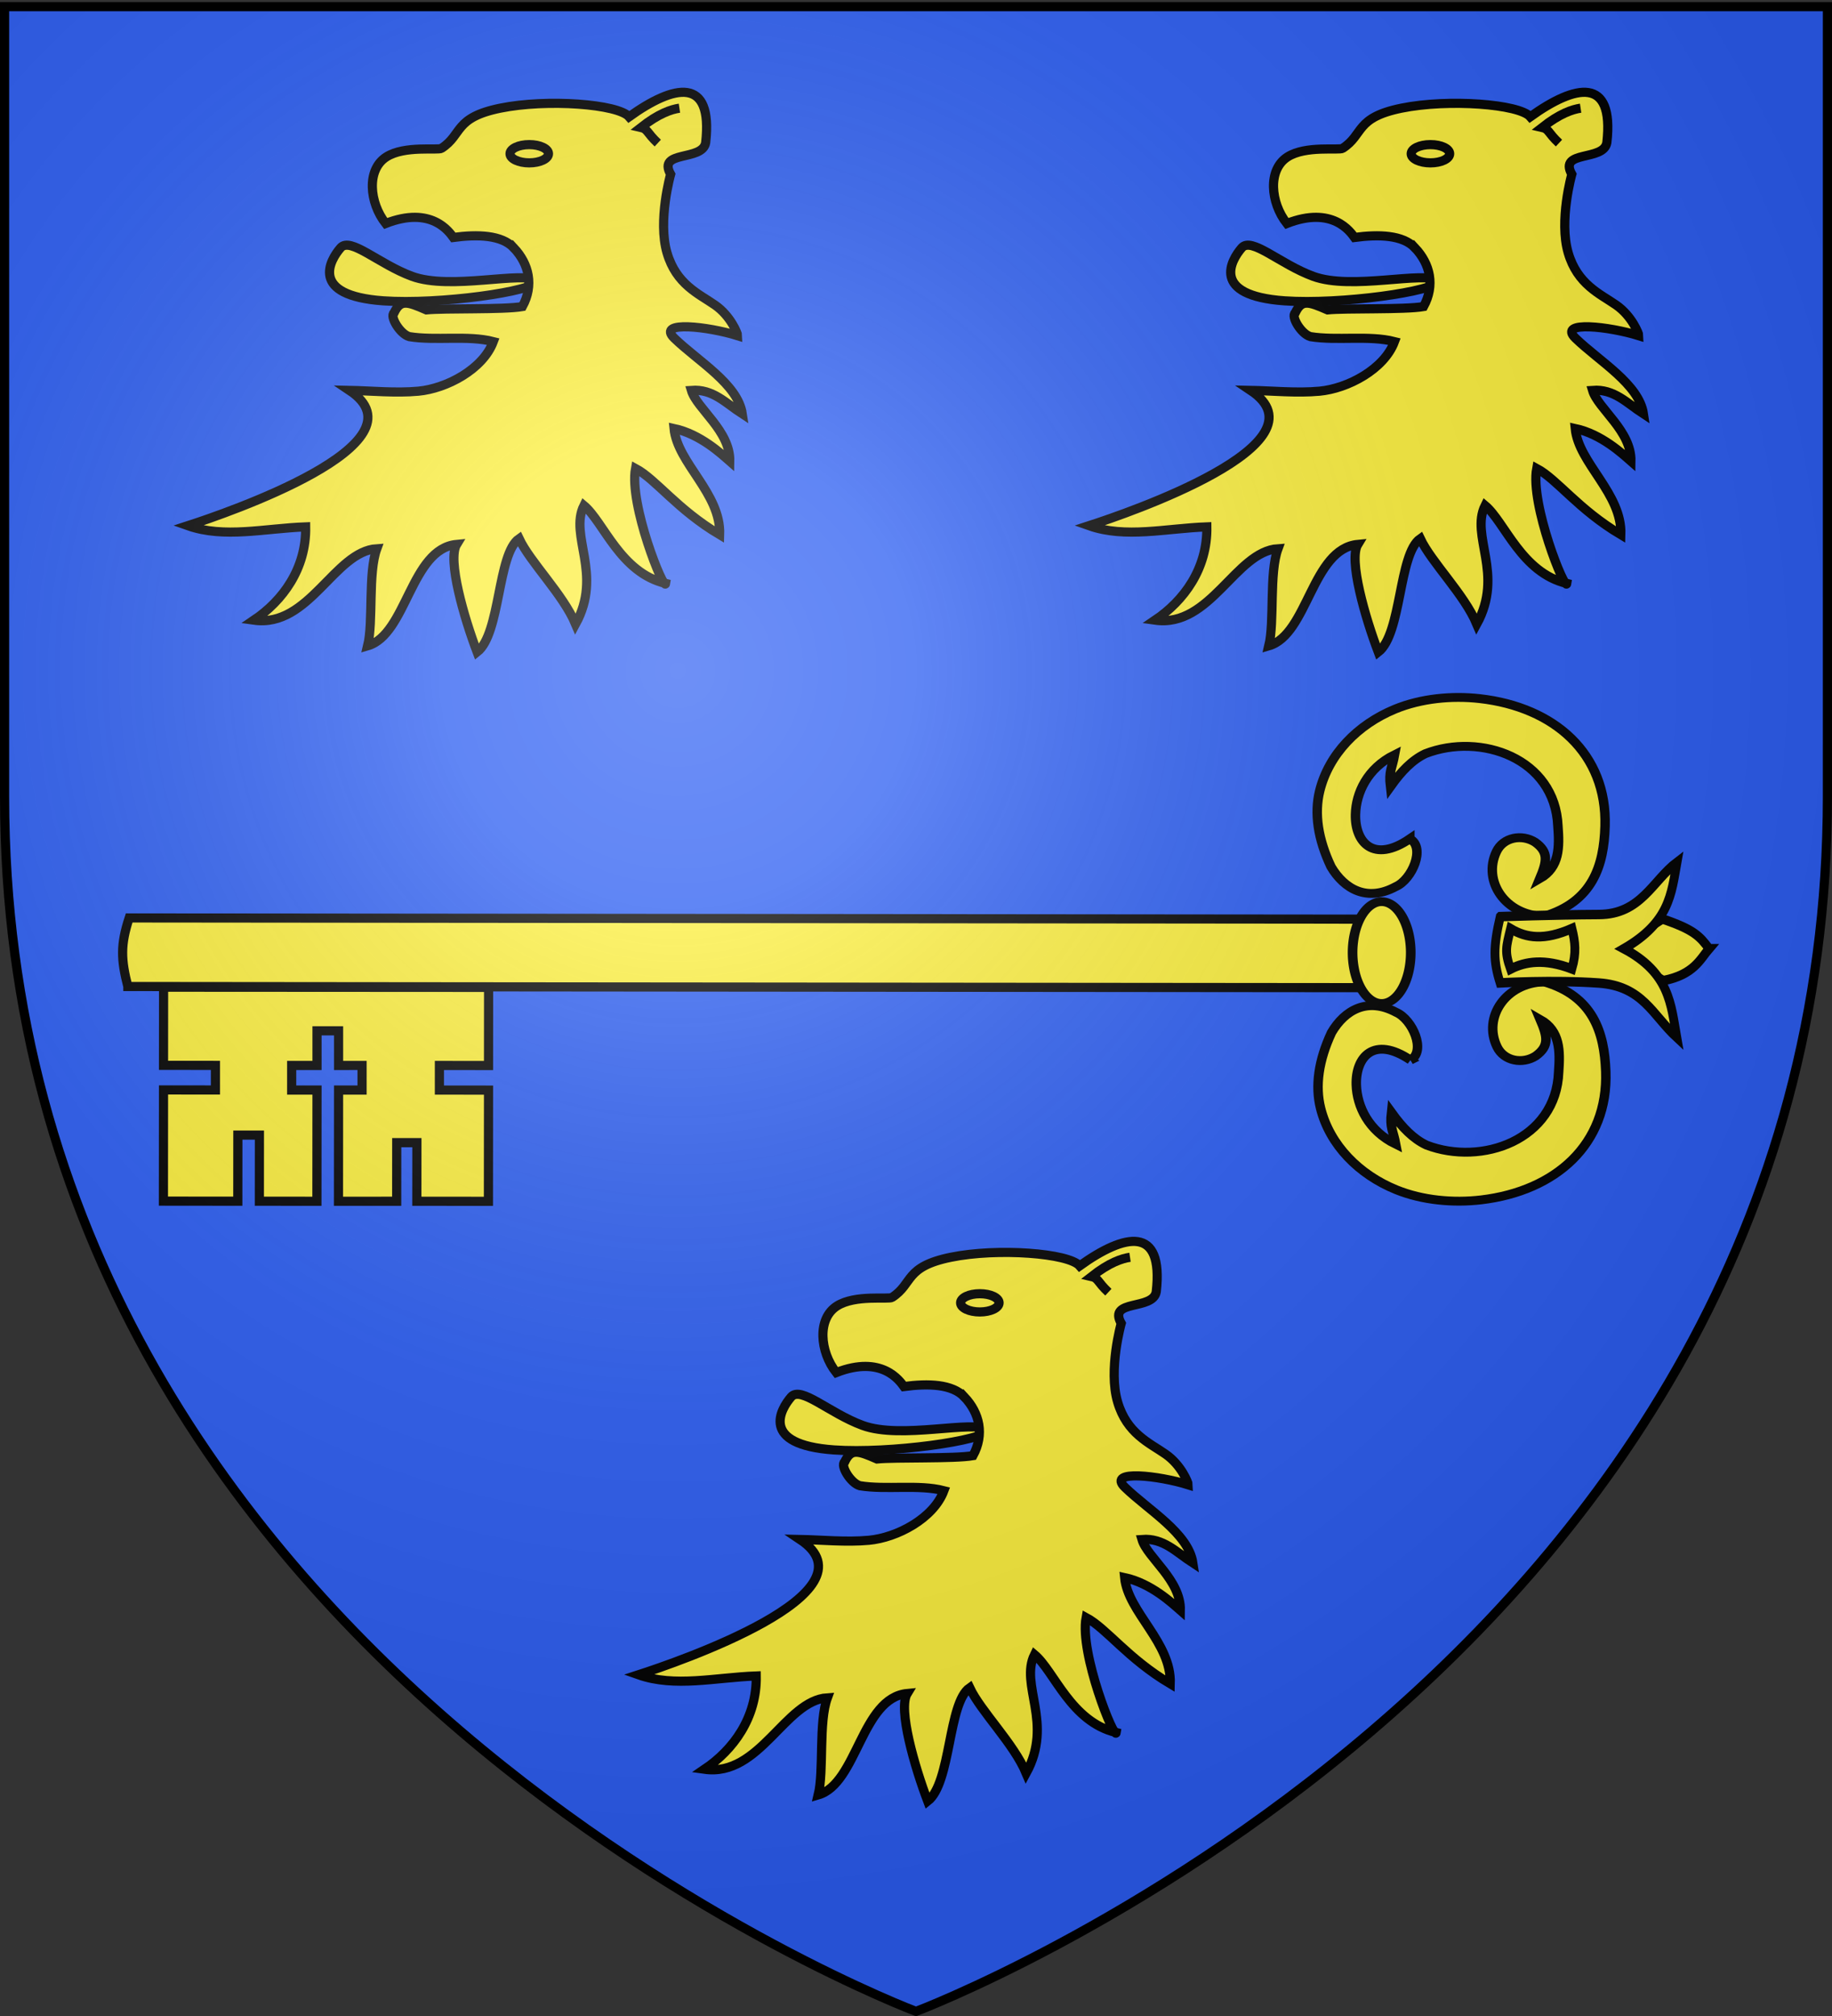 <svg xmlns="http://www.w3.org/2000/svg" xmlns:xlink="http://www.w3.org/1999/xlink" width="600" height="660" version="1.0"><rect width="100%" height="100%" fill="#333333" stroke="none"/><defs><radialGradient xlink:href="#a" id="b" cx="221.445" cy="226.331" r="300" fx="221.445" fy="226.331" gradientTransform="matrix(1.353 0 0 1.349 -77.63 -85.747)" gradientUnits="userSpaceOnUse"/><linearGradient id="a"><stop offset="0" style="stop-color:white;stop-opacity:.314"/><stop offset=".19" style="stop-color:white;stop-opacity:.251"/><stop offset=".6" style="stop-color:#6b6b6b;stop-opacity:.125"/><stop offset="1" style="stop-color:black;stop-opacity:.125"/></linearGradient></defs><g style="display:inline"><path d="M300 658.5s298.5-112.32 298.5-397.772V2.176H1.5v258.552C1.5 546.18 300 658.5 300 658.5z" style="fill:#2b5df2;fill-opacity:1;fill-rule:evenodd;stroke:none;stroke-width:1px;stroke-linecap:butt;stroke-linejoin:miter;stroke-opacity:1"/></g><g style="display:inline"><g style="stroke:#000;stroke-opacity:1;stroke-width:3.456;stroke-miterlimit:4;stroke-dasharray:none"><path d="m287.209 30.576-29.473-.026-.02 19.593h-9.276l.02-19.594-41.942-.037-.028 28.066 24.938.022-.001 8.138-24.938-.022-.022 21.712 41.941.037-.001-9.56 9.277.001.001 9.56h13.066v8.139l-13.066-.001.006 8.863-9.277-.002-.006-8.862-41.942-.037.008 21.962 22.104.019v7.609l-22.104-.02-.027 27.007 41.941.037.019-18.534 9.277.001-.019 18.534 29.472.026.072-122.631zM287.468 17.097c5.046-1.298 9.005-2.01 12.943-1.976 3.938.034 7.874.812 12.918 2.47l-.47 475.533-25.836-.025.445-476.002z" style="fill:#fcef3c;fill-opacity:1;fill-rule:evenodd;stroke:#000;stroke-width:3.456;stroke-linecap:butt;stroke-linejoin:miter;stroke-miterlimit:4;stroke-dasharray:none;stroke-opacity:1" transform="rotate(-90 299.76 272.725) scale(.868)"/><path d="M1689.039 23.827a19.092 9.9 0 1 1 .03.005" style="fill:#fcef3c;fill-opacity:1;fill-rule:evenodd;stroke:#000;stroke-width:3.275;stroke-linecap:round;stroke-linejoin:round;stroke-miterlimit:4;stroke-dasharray:none;stroke-dashoffset:0;stroke-opacity:1" transform="matrix(-0 .873 .962 .001 438.655 -1167.798)"/><g style="fill:#fcef3c;fill-opacity:1;stroke:#000;stroke-width:2.867;stroke-miterlimit:4;stroke-dasharray:none;stroke-opacity:1"><path d="M583.574 386.135c-4.82 2.831-.652 13.167 4.324 15.451 8.72 4.987 15.582.765 19.595-6.477 3.966-8.983 5.078-17.258 3.383-24.505-2.771-11.854-11.554-21.44-22.91-26.382-7.874-3.427-17.22-4.37-25.69-3.329-22.655 2.784-38.63 17.888-37.904 41.362.391 12.672 3.79 24.416 18.654 29.035 11.634-.291 18.593-11.35 14.302-20.932-2.097-4.682-7.76-5.726-11.744-3.004-4.214 3.25-3.55 6.273-1.377 11.794-6.065-3.684-6.006-10.235-5.548-16.957.83-22.013 23.403-30.418 40.135-23.55 4.034 2.048 7.285 5.639 10.606 10.567.533-4.986-.482-5.772-1.262-10.253 8.246 4.336 11.728 12.302 11.9 19.26.222 8.972-5.36 15.946-16.464 7.92zM583.574 457.647c-4.82-2.831-.652-13.167 4.324-15.451 8.72-4.987 15.582-.765 19.595 6.477 3.966 8.983 5.078 17.258 3.383 24.505-2.771 11.854-11.554 21.44-22.91 26.382-7.874 3.427-17.22 4.37-25.69 3.329-22.655-2.784-38.63-17.888-37.904-41.363.391-12.671 3.79-24.415 18.654-29.034 11.634.291 18.593 11.35 14.302 20.932-2.097 4.682-7.76 5.725-11.744 3.004-4.214-3.25-3.55-6.273-1.377-11.794-6.065 3.684-6.006 10.235-5.548 16.957.83 22.012 23.403 30.418 40.135 23.55 4.034-2.048 7.285-5.639 10.606-10.567.533 4.986-.482 5.772-1.262 10.252 8.246-4.335 11.728-12.301 11.9-19.258.222-8.973-5.36-15.947-16.464-7.921z" style="fill:#fcef3c;fill-opacity:1;fill-rule:evenodd;stroke:#000;stroke-width:2.867;stroke-linecap:butt;stroke-linejoin:miter;stroke-miterlimit:4;stroke-dasharray:none;stroke-opacity:1" transform="matrix(-1.08 .003 .003 1.013 1090.845 -118.298)"/></g><g style="fill:#fcef3c;fill-opacity:1;stroke:#000;stroke-width:3.229;stroke-miterlimit:4;stroke-dasharray:none;stroke-opacity:1"><path d="M83.751 447.567c4.74.264 10.12 2.475 19.542-3.878l5.882-19.997-20.313 4.715c-5.674 10.586-5.678 13.756-5.11 19.16z" style="fill:#fcef3c;fill-opacity:1;fill-rule:evenodd;stroke:#000;stroke-width:3.229;stroke-linecap:butt;stroke-linejoin:miter;stroke-miterlimit:4;stroke-dasharray:none;stroke-opacity:1" transform="matrix(-.643 .671 .627 .688 332.973 -53.528)"/><path d="M130.64 386.559c9.104 5.643 12.423 9.128 15.795 16.135 0 0-14.589 12.755-25.75 25.17-10.687 11.89-6.413 21.374-7.403 33.093-6.309-9.49-13.478-17.48-7.289-35.098-18.18 5.188-25.356-1.21-34.438-7.566 10.762-1.705 21.802 3.53 32.806-7.106 11.827-11.43 26.279-24.628 26.279-24.628z" style="fill:#fcef3c;fill-opacity:1;fill-rule:evenodd;stroke:#000;stroke-width:3.229;stroke-linecap:butt;stroke-linejoin:miter;stroke-miterlimit:4;stroke-dasharray:none;stroke-opacity:1" transform="matrix(-.643 .671 .627 .688 332.973 -53.528)"/><path d="M130.812 392.147c5.482 3.323 7.039 3.983 9.61 9.83-5.742 1.942-11.438 6.127-16.053 15.568-5.063-2.766-7.254-5.683-9.61-9.83 10.072-4.089 14.102-9.137 16.053-15.568z" style="fill:#fcef3c;fill-opacity:1;fill-rule:evenodd;stroke:#000;stroke-width:3.229;stroke-linecap:butt;stroke-linejoin:miter;stroke-miterlimit:4;stroke-dasharray:none;stroke-opacity:1" transform="matrix(-.643 .671 .627 .688 332.973 -53.528)"/></g></g><g style="fill:#fcef3c;fill-opacity:1;stroke:#000;stroke-opacity:1;stroke-width:3;stroke-miterlimit:4;stroke-dasharray:none"><g style="fill:#fcef3c;fill-opacity:1;stroke:#000;stroke-opacity:1;stroke-width:4.025;stroke-miterlimit:4;stroke-dasharray:none"><path d="M318.271 110.396c-1.699 4.772-43.665 10.519-67.98 8.812-32.994-2.315-23.39-18.094-18.884-23.29 4.294-4.95 16.741 7.116 31.39 12.507 16.996 6.255 48.532-2.473 55.474 1.971z" style="fill:#fcef3c;fill-opacity:1;fill-rule:evenodd;stroke:#000;stroke-width:4.025;stroke-linecap:butt;stroke-linejoin:miter;stroke-miterlimit:4;stroke-dasharray:none;stroke-opacity:1;display:inline" transform="matrix(.745 0 0 .745 -60.86 9.68)"/><path d="M307.57 95.919c-5.363-5.7-15.898-5.99-26.594-4.564-1.792-2.445-9.633-14.017-29.741-6.137-7.248-9.19-8.464-23.698.314-29.27 8.032-5.097 22.63-2.739 24.234-3.776 9.395-6.076 5.326-13.447 25.808-17.625 20.614-4.205 51.889-1.803 56.65 3.777 19.854-14.23 36.992-17.904 33.675 11.33-1.366 8.405-21.419 3.163-15.408 13.935 0 0-5.743 20.35-1.587 34.533 4.063 13.864 13.881 17.933 21.067 22.915 6.966 4.829 10.004 12.67 10.004 13.499-12.761-4.005-35.884-6.776-27.923 1.038 10.4 10.115 27.998 20.206 29.944 33.31-7.335-4.76-12.925-11.068-22.391-10.335 2.365 8.014 17.176 17.802 16.885 31.155-3.664-3.206-12.92-11.91-24.51-14.398 1.468 15.31 20.695 28.513 20.07 46.67-18.752-11.144-27.887-24.233-36.994-29.122-2.96 15.816 12.695 54.463 13.245 50.55-19.963-4.744-27.219-26.984-35.928-34.272-6.615 13.338 8.444 30.061-3.66 52.131-5.497-13.065-19.984-27.223-24.836-37.565-9.589 6.673-8.093 41.783-18.46 49.86-5.741-15.088-13.13-40.576-8.999-47.32-20.178 1.936-21.952 39.593-39.13 44.574 2.593-10.636.085-31.976 4.038-42.683-18.71 1.182-29.672 34.85-54.044 31.406 12.616-8.508 23.073-22.602 22.766-41.003-18.027.663-35.782 5.13-51.783-.514 16.664-5.389 106.25-35.959 70.996-59.47 9.213.182 20.41 1.285 30.3.368 12.357-1.143 28.414-9.59 32.98-21.795-11.217-2.875-25.438-.294-36.937-2.177-4.18-1.197-8.693-8.942-6.709-10.422 2.813-5.944 5.67-5.07 14.22-1.336 8.123-.81 33.912-.02 42.215-1.46 5.08-9.304 2.947-18.661-3.777-25.807z" style="fill:#fcef3c;fill-opacity:1;fill-rule:evenodd;stroke:#000;stroke-width:4.025;stroke-linecap:butt;stroke-linejoin:miter;stroke-miterlimit:4;stroke-dasharray:none;stroke-opacity:1;display:inline" transform="matrix(.745 0 0 .745 -60.86 9.68)"/><path d="M322.816 54.565c.004 2.213-3.784 4.009-8.456 4.009-4.673 0-8.46-1.796-8.457-4.01-.003-2.213 3.784-4.008 8.457-4.008 4.672 0 8.46 1.795 8.456 4.009z" style="fill:#fcef3c;fill-opacity:1;fill-rule:evenodd;stroke:#000;stroke-width:4.025;stroke-linecap:butt;stroke-linejoin:miter;stroke-miterlimit:4;stroke-dasharray:none;stroke-opacity:1;display:inline" transform="matrix(.745 0 0 .745 -60.86 9.68)"/><path d="M370.86 49.89c-4.86-4.544-4.361-6.185-7.406-6.877 7.84-6.163 13.306-7.926 16.928-8.464" style="fill:#fcef3c;fill-opacity:1;fill-rule:evenodd;stroke:#000;stroke-width:4.025;stroke-linecap:butt;stroke-linejoin:miter;stroke-miterlimit:4;stroke-dasharray:none;stroke-opacity:1" transform="matrix(.745 0 0 .745 -60.86 9.68)"/></g><g style="fill:#fcef3c;fill-opacity:1;stroke:#000;stroke-opacity:1;stroke-width:4.025;stroke-miterlimit:4;stroke-dasharray:none"><path d="M318.271 110.396c-1.699 4.772-43.665 10.519-67.98 8.812-32.994-2.315-23.39-18.094-18.884-23.29 4.294-4.95 16.741 7.116 31.39 12.507 16.996 6.255 48.532-2.473 55.474 1.971z" style="fill:#fcef3c;fill-opacity:1;fill-rule:evenodd;stroke:#000;stroke-width:4.025;stroke-linecap:butt;stroke-linejoin:miter;stroke-miterlimit:4;stroke-dasharray:none;stroke-opacity:1;display:inline" transform="matrix(.745 0 0 .745 234.284 9.68)"/><path d="M307.57 95.919c-5.363-5.7-15.898-5.99-26.594-4.564-1.792-2.445-9.633-14.017-29.741-6.137-7.248-9.19-8.464-23.698.314-29.27 8.032-5.097 22.63-2.739 24.234-3.776 9.395-6.076 5.326-13.447 25.808-17.625 20.614-4.205 51.889-1.803 56.65 3.777 19.854-14.23 36.992-17.904 33.675 11.33-1.366 8.405-21.419 3.163-15.408 13.935 0 0-5.743 20.35-1.587 34.533 4.063 13.864 13.881 17.933 21.067 22.915 6.966 4.829 10.004 12.67 10.004 13.499-12.761-4.005-35.884-6.776-27.923 1.038 10.4 10.115 27.998 20.206 29.944 33.31-7.335-4.76-12.925-11.068-22.391-10.335 2.365 8.014 17.176 17.802 16.885 31.155-3.664-3.206-12.92-11.91-24.51-14.398 1.468 15.31 20.695 28.513 20.07 46.67-18.752-11.144-27.887-24.233-36.994-29.122-2.96 15.816 12.695 54.463 13.245 50.55-19.963-4.744-27.219-26.984-35.928-34.272-6.615 13.338 8.444 30.061-3.66 52.131-5.497-13.065-19.984-27.223-24.836-37.565-9.589 6.673-8.093 41.783-18.46 49.86-5.741-15.088-13.13-40.576-8.999-47.32-20.178 1.936-21.952 39.593-39.13 44.574 2.593-10.636.085-31.976 4.038-42.683-18.71 1.182-29.672 34.85-54.044 31.406 12.616-8.508 23.073-22.602 22.766-41.003-18.027.663-35.782 5.13-51.783-.514 16.664-5.389 106.25-35.959 70.996-59.47 9.213.182 20.41 1.285 30.3.368 12.357-1.143 28.414-9.59 32.98-21.795-11.217-2.875-25.438-.294-36.937-2.177-4.18-1.197-8.693-8.942-6.709-10.422 2.813-5.944 5.67-5.07 14.22-1.336 8.123-.81 33.912-.02 42.215-1.46 5.08-9.304 2.947-18.661-3.777-25.807z" style="fill:#fcef3c;fill-opacity:1;fill-rule:evenodd;stroke:#000;stroke-width:4.025;stroke-linecap:butt;stroke-linejoin:miter;stroke-miterlimit:4;stroke-dasharray:none;stroke-opacity:1;display:inline" transform="matrix(.745 0 0 .745 234.284 9.68)"/><path d="M322.816 54.565c.004 2.213-3.784 4.009-8.456 4.009-4.673 0-8.46-1.796-8.457-4.01-.003-2.213 3.784-4.008 8.457-4.008 4.672 0 8.46 1.795 8.456 4.009z" style="fill:#fcef3c;fill-opacity:1;fill-rule:evenodd;stroke:#000;stroke-width:4.025;stroke-linecap:butt;stroke-linejoin:miter;stroke-miterlimit:4;stroke-dasharray:none;stroke-opacity:1;display:inline" transform="matrix(.745 0 0 .745 234.284 9.68)"/><path d="M370.86 49.89c-4.86-4.544-4.361-6.185-7.406-6.877 7.84-6.163 13.306-7.926 16.928-8.464" style="fill:#fcef3c;fill-opacity:1;fill-rule:evenodd;stroke:#000;stroke-width:4.025;stroke-linecap:butt;stroke-linejoin:miter;stroke-miterlimit:4;stroke-dasharray:none;stroke-opacity:1" transform="matrix(.745 0 0 .745 234.284 9.68)"/></g></g><g style="fill:#fcef3c;fill-opacity:1;stroke:#000;stroke-opacity:1;stroke-width:4.025;stroke-miterlimit:4;stroke-dasharray:none"><path d="M318.271 110.396c-1.699 4.772-43.665 10.519-67.98 8.812-32.994-2.315-23.39-18.094-18.884-23.29 4.294-4.95 16.741 7.116 31.39 12.507 16.996 6.255 48.532-2.473 55.474 1.971z" style="fill:#fcef3c;fill-opacity:1;fill-rule:evenodd;stroke:#000;stroke-width:4.025;stroke-linecap:butt;stroke-linejoin:miter;stroke-miterlimit:4;stroke-dasharray:none;stroke-opacity:1;display:inline" transform="matrix(.745 0 0 .745 86.712 385.871)"/><path d="M307.57 95.919c-5.363-5.7-15.898-5.99-26.594-4.564-1.792-2.445-9.633-14.017-29.741-6.137-7.248-9.19-8.464-23.698.314-29.27 8.032-5.097 22.63-2.739 24.234-3.776 9.395-6.076 5.326-13.447 25.808-17.625 20.614-4.205 51.889-1.803 56.65 3.777 19.854-14.23 36.992-17.904 33.675 11.33-1.366 8.405-21.419 3.163-15.408 13.935 0 0-5.743 20.35-1.587 34.533 4.063 13.864 13.881 17.933 21.067 22.915 6.966 4.829 10.004 12.67 10.004 13.499-12.761-4.005-35.884-6.776-27.923 1.038 10.4 10.115 27.998 20.206 29.944 33.31-7.335-4.76-12.925-11.068-22.391-10.335 2.365 8.014 17.176 17.802 16.885 31.155-3.664-3.206-12.92-11.91-24.51-14.398 1.468 15.31 20.695 28.513 20.07 46.67-18.752-11.144-27.887-24.233-36.994-29.122-2.96 15.816 12.695 54.463 13.245 50.55-19.963-4.744-27.219-26.984-35.928-34.272-6.615 13.338 8.444 30.061-3.66 52.131-5.497-13.065-19.984-27.223-24.836-37.565-9.589 6.673-8.093 41.783-18.46 49.86-5.741-15.088-13.13-40.576-8.999-47.32-20.178 1.936-21.952 39.593-39.13 44.574 2.593-10.636.085-31.976 4.038-42.683-18.71 1.182-29.672 34.85-54.044 31.406 12.616-8.508 23.073-22.602 22.766-41.003-18.027.663-35.782 5.13-51.783-.514 16.664-5.389 106.25-35.959 70.996-59.47 9.213.182 20.41 1.285 30.3.368 12.357-1.143 28.414-9.59 32.98-21.795-11.217-2.875-25.438-.294-36.937-2.177-4.18-1.197-8.693-8.942-6.709-10.422 2.813-5.944 5.67-5.07 14.22-1.336 8.123-.81 33.912-.02 42.215-1.46 5.08-9.304 2.947-18.661-3.777-25.807z" style="fill:#fcef3c;fill-opacity:1;fill-rule:evenodd;stroke:#000;stroke-width:4.025;stroke-linecap:butt;stroke-linejoin:miter;stroke-miterlimit:4;stroke-dasharray:none;stroke-opacity:1;display:inline" transform="matrix(.745 0 0 .745 86.712 385.871)"/><path d="M322.816 54.565c.004 2.213-3.784 4.009-8.456 4.009-4.673 0-8.46-1.796-8.457-4.01-.003-2.213 3.784-4.008 8.457-4.008 4.672 0 8.46 1.795 8.456 4.009z" style="fill:#fcef3c;fill-opacity:1;fill-rule:evenodd;stroke:#000;stroke-width:4.025;stroke-linecap:butt;stroke-linejoin:miter;stroke-miterlimit:4;stroke-dasharray:none;stroke-opacity:1;display:inline" transform="matrix(.745 0 0 .745 86.712 385.871)"/><path d="M370.86 49.89c-4.86-4.544-4.361-6.185-7.406-6.877 7.84-6.163 13.306-7.926 16.928-8.464" style="fill:#fcef3c;fill-opacity:1;fill-rule:evenodd;stroke:#000;stroke-width:4.025;stroke-linecap:butt;stroke-linejoin:miter;stroke-miterlimit:4;stroke-dasharray:none;stroke-opacity:1" transform="matrix(.745 0 0 .745 86.712 385.871)"/></g></g><path d="M300 658.5s298.5-112.32 298.5-397.772V2.176H1.5v258.552C1.5 546.18 300 658.5 300 658.5z" style="opacity:1;fill:url(#b);fill-opacity:1;fill-rule:evenodd;stroke:none;stroke-width:1px;stroke-linecap:butt;stroke-linejoin:miter;stroke-opacity:1"/><path d="M300 658.5S1.5 546.18 1.5 260.728V2.176h597v258.552C598.5 546.18 300 658.5 300 658.5z" style="opacity:1;fill:none;fill-opacity:1;fill-rule:evenodd;stroke:#000;stroke-width:3;stroke-linecap:butt;stroke-linejoin:miter;stroke-miterlimit:4;stroke-dasharray:none;stroke-opacity:1"/></svg>